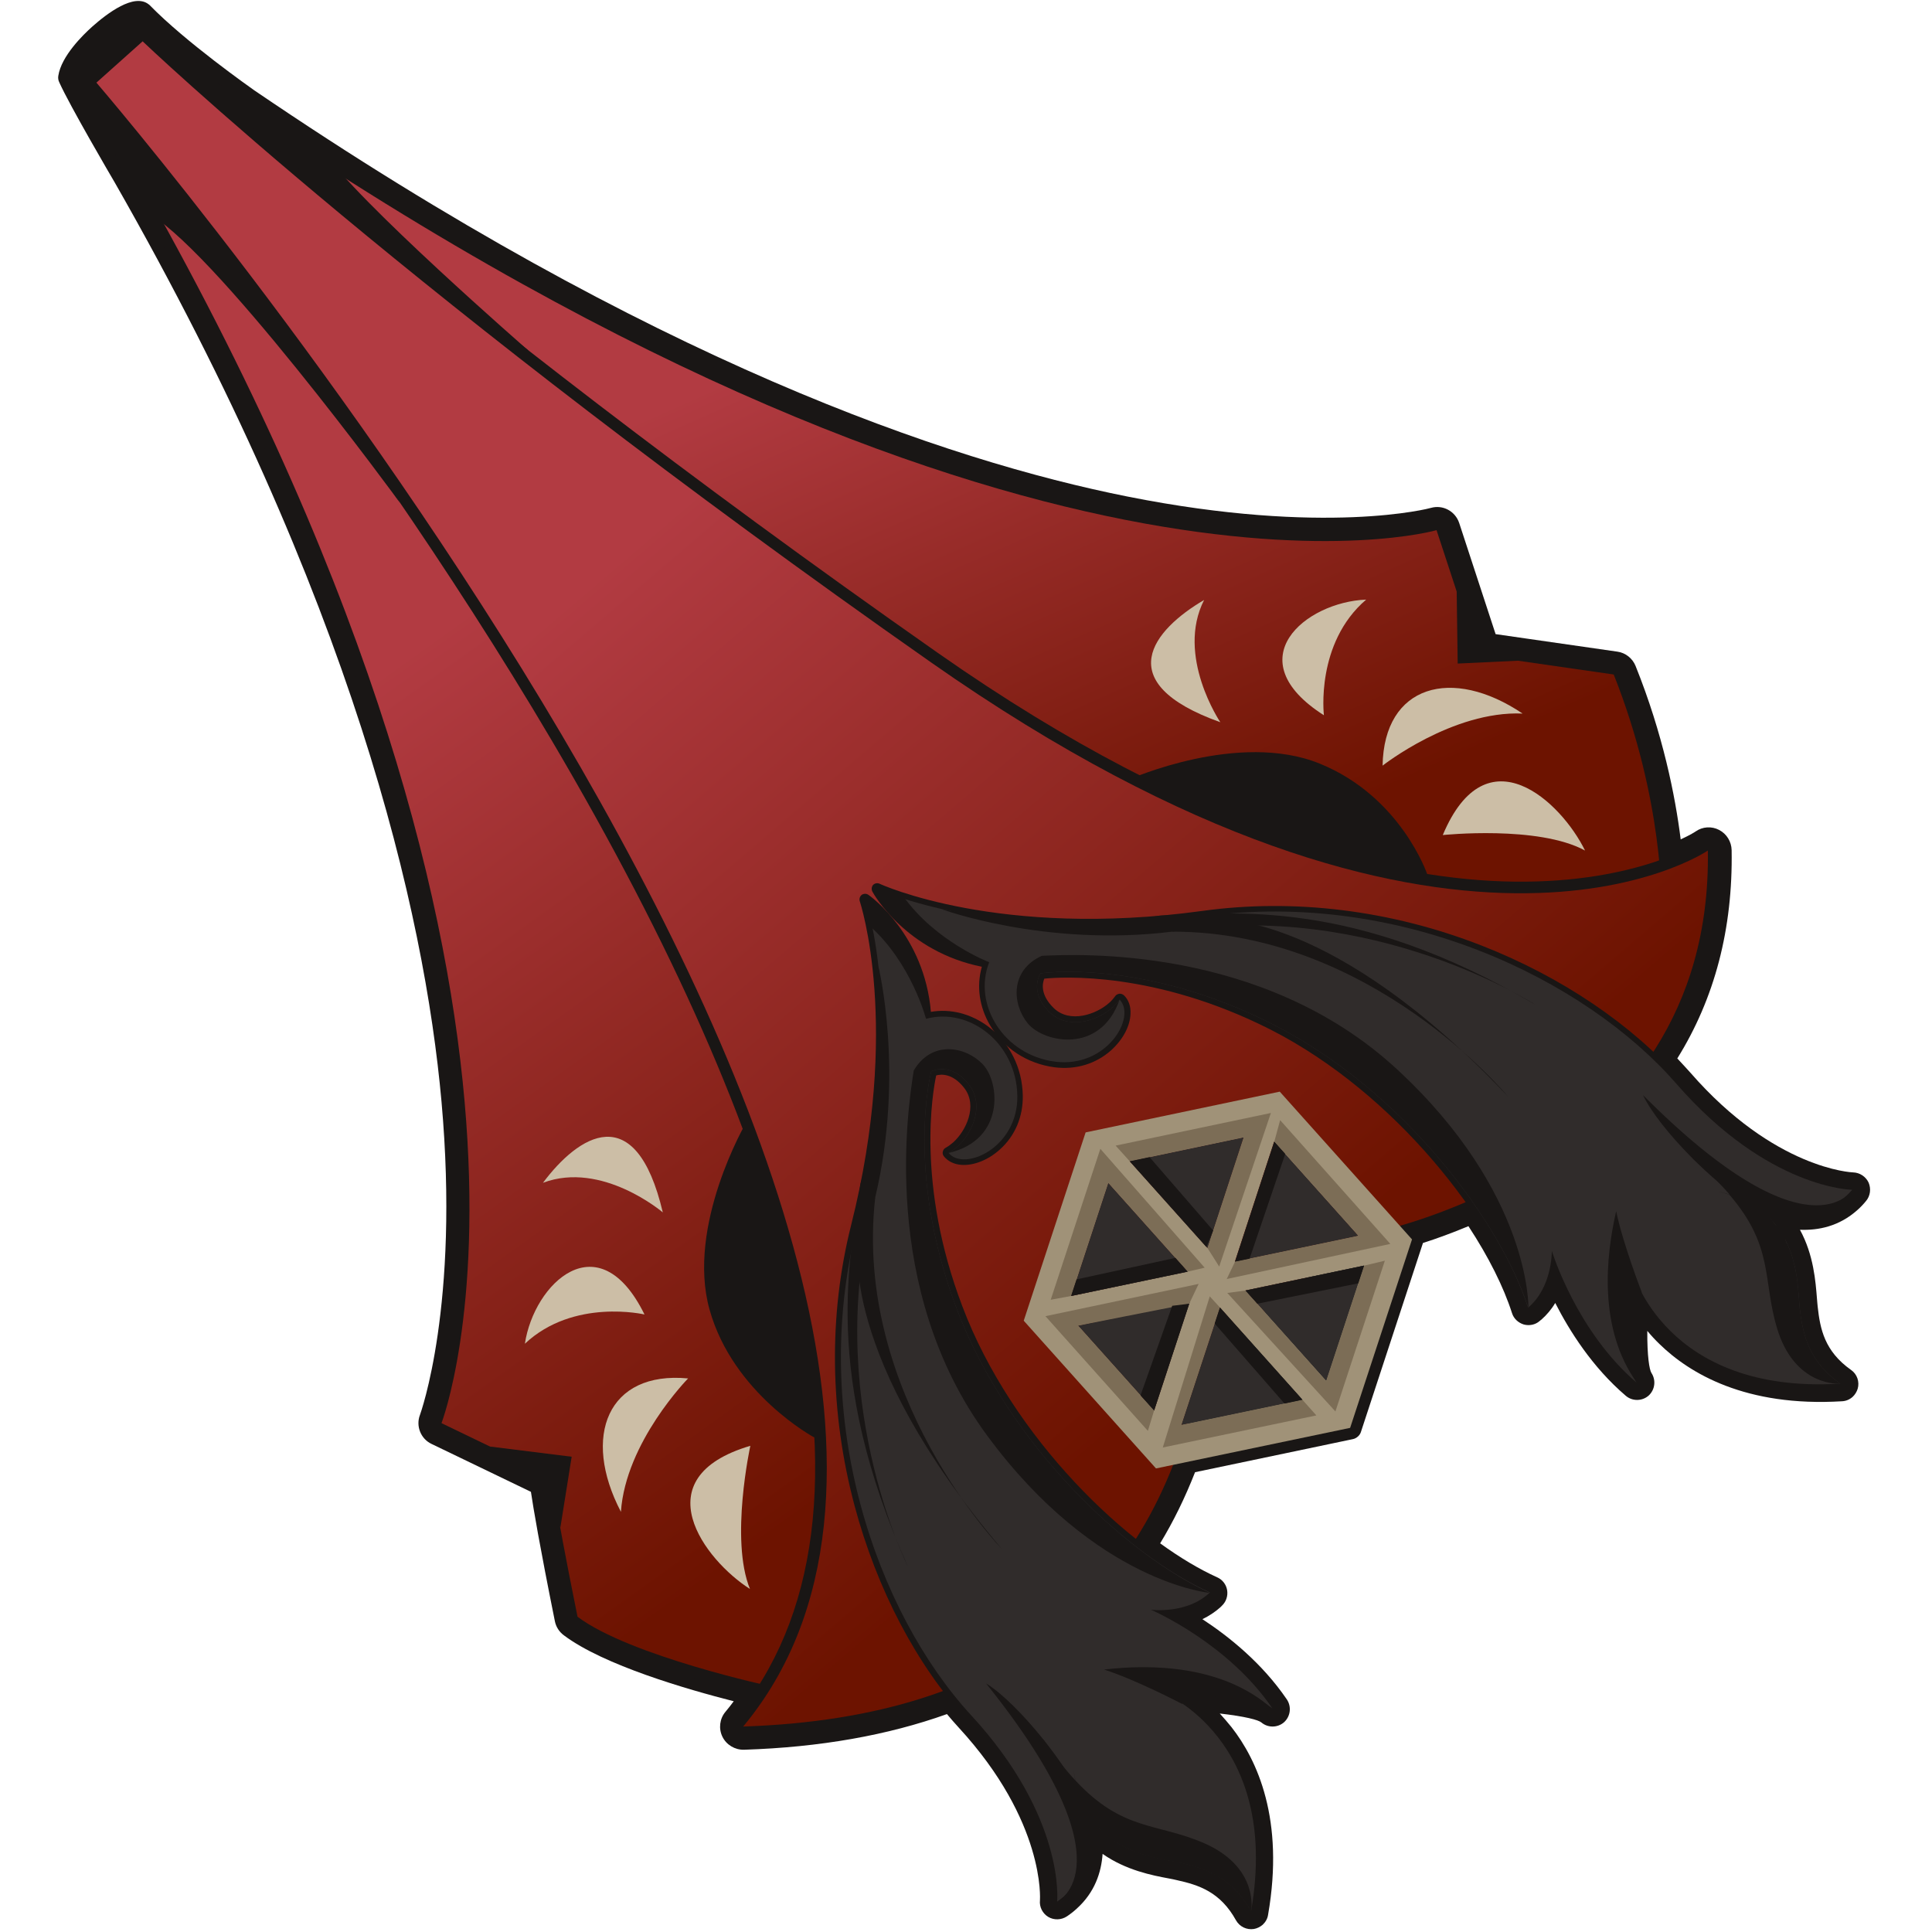 <?xml version="1.0" encoding="utf-8"?>
<!-- Generator: Adobe Illustrator 25.2.1, SVG Export Plug-In . SVG Version: 6.00 Build 0)  -->
<svg version="1.1" id="Слой_1" xmlns="http://www.w3.org/2000/svg" xmlns:xlink="http://www.w3.org/1999/xlink" x="0px" y="0px"
	 viewBox="0 0 1024 1024" style="enable-background:new 0 0 1024 1024;" xml:space="preserve">
<style type="text/css">
	.st0{fill:#191615;}
	.st1{fill:url(#SVGID_1_);}
	.st2{fill:url(#SVGID_2_);}
	.st3{fill:url(#SVGID_3_);}
	.st4{fill:#302C2B;}
	.st5{fill:#A09278;}
	.st6{fill:#7C6D56;}
	.st7{fill:#CCBEA6;}
</style>
<g>
	<path class="st0" d="M298.8,866.7c21.1,15.9,65.4,28.7,90.1,35c-1.4,1.9-2.9,3.8-4.4,5.6c-3.1,3.7-3.7,8.9-1.6,13.2
		c2.1,4.3,6.6,7,11.4,6.9c40.4-1.3,76.3-7.7,107.6-18.9c2,2.4,4.1,4.8,6.2,7.1c46.1,50.1,43.1,91.2,43.1,91.6
		c-0.4,3.5,1.4,7,4.4,8.8c3,1.8,6.9,1.7,9.9-0.3c1.8-1.2,3.6-2.6,5.1-4c9.7-8.7,13.1-19.3,13.8-29.1c12.4,8.7,26.4,11.4,35,13
		c1.6,0.3,3.1,0.6,4.3,0.9c11.8,2.6,23.1,6.3,31.4,21.3c1.9,3.4,5.7,5.2,9.5,4.6c1.7-0.3,3.3-1.1,4.6-2.2c1.5-1.4,2.6-3.2,2.9-5.3
		c8.8-50.5-5.7-82-19.4-99.5c-2-2.5-4.1-4.9-6.2-7.2c13.4,1.5,20.4,3.4,22,4.7c3.5,3,8.7,2.9,12.1-0.1c3.4-3.1,4-8.2,1.5-12
		c-13.2-19.4-30.9-33.5-44.8-42.6c3.5-1.7,6.7-3.8,9.5-6.3c0.3-0.3,0.6-0.6,0.9-0.9c2.2-2.1,3.2-5.2,2.7-8.2c-0.5-3-2.5-5.6-5.3-6.8
		c-9.5-4.3-19.7-10.4-30.2-18c7.1-11.7,13.2-24.2,18.5-37.7l83.5-17.5c1.1-0.2,2-0.7,2.8-1.4s1.4-1.6,1.7-2.7l32.8-99.9c0,0,0,0,0,0
		c7.3-2.3,15.4-5.3,24.1-8.9c10.7,16.3,18.6,32.1,23.1,46.1c0.9,2.9,3.3,5.1,6.2,6c2.9,0.8,6.1,0.2,8.4-1.8c0.3-0.3,0.6-0.5,1-0.8
		c2.8-2.5,5.3-5.4,7.3-8.8c7.5,14.7,19.6,34,37.4,49.2c3.5,3,8.7,2.9,12.1-0.1c3.4-3.1,4-8.2,1.5-12c-1.1-1.7-2.3-8.9-2.2-22.3
		c2,2.4,4.2,4.8,6.5,7c15.9,15.5,45.6,33.4,96.7,30.3c2.1-0.1,4-0.9,5.6-2.3c1.3-1.2,2.2-2.7,2.7-4.3c1.1-3.7-0.3-7.8-3.5-10
		c-14-9.9-16.4-21.6-17.7-33.6c-0.1-1.3-0.3-2.8-0.4-4.5c-0.7-8.6-1.7-22.9-9-36.2c9.8,0.4,20.8-1.8,30.5-10.5
		c1.6-1.4,3.1-3,4.5-4.7c2.3-2.7,2.8-6.5,1.4-9.8c-1.5-3.2-4.7-5.3-8.2-5.4c-0.4,0-41.6-1.6-86.3-52.9c-2.2-2.5-4.6-5-6.9-7.5
		c19.8-31.8,29.5-68.7,28.8-110.4c-0.1-4.5-2.6-8.6-6.6-10.7c-4-2.1-8.8-1.8-12.5,0.8c-0.1,0.1-2.7,1.8-7.9,4.2
		c-2.9-23.1-9.4-55.8-23.9-91.9c-1.6-4-5.3-7-9.6-7.6l-64.6-9.3l-19.3-58.9c-2.1-6.3-8.7-9.8-15-8c-0.5,0.2-55.8,14.9-160.7-6
		c-95.5-19-252.3-72-462.9-215.3c-1.8-1.3-36.3-25.5-55.4-45.1c-0.2-0.2-0.4-0.4-0.6-0.5c-7.7-6.1-22,4.8-29.9,11.8
		c-4.9,4.4-16.4,15.6-18,26.1c-0.2,1.2,0,2.4,0.5,3.4c5.6,12.5,27.7,50.2,29.4,53.1C187.5,318.4,225,483.7,234,583.8
		c9.7,108.3-11.2,165.5-11.4,166.1c-2.3,5.9,0.4,12.7,6.1,15.4l52.7,25.4c1.3,8.7,4.5,27.9,12.7,68.6
		C294.7,862.3,296.4,864.9,298.8,866.7z"/>
	<path class="st0" d="M75.4,51.1c1-0.9,2.3-1.5,3.7-1.6c2.1-0.1,4.1,0.8,5.3,2.5l383.8,528.8c0.8,1,1.2,2.3,1.2,3.6l0.2,261.7
		c0,1.7-0.7,3.4-2,4.6c0,0-54.6,47.8-54.6,47.8c-1.5,1.3-3.4,1.8-5.3,1.4c-3.1-0.7-76.7-16.7-105.2-38.1c-1.2-0.9-2-2.2-2.3-3.7
		c-9.3-46.3-12.2-64.6-13.1-71.5l-55.7-26.8c-2.9-1.4-4.2-4.7-3.1-7.7c0.2-0.6,21.7-58.2,11.8-168.8c-9.2-102.3-47.9-272-180-499.7
		c-1.1-1.9-1.1-4.2,0-6.1l14.2-24.9C74.5,52,74.9,51.5,75.4,51.1z"/>
	
		<linearGradient id="SVGID_1_" gradientUnits="userSpaceOnUse" x1="349.22" y1="146.73" x2="435.236" y2="-643.259" gradientTransform="matrix(-0.745 0.667 -0.667 -0.745 334.261 26.84)">
		<stop  offset="0.376" style="stop-color:#B23B42"/>
		<stop  offset="0.997" style="stop-color:#6D1300"/>
	</linearGradient>
	<path class="st1" d="M409,893.9c0,0-75.1-16.1-102.9-37c-13.3-65.7-13.4-74.3-13.4-74.3L234,754.3c0,0,88.9-229.9-168.7-673.8
		c14.2-24.9,14.2-24.9,14.2-24.9l383.8,528.8l0.2,261.7L409,893.9z"/>
	<path class="st0" d="M102.6,38.9c2.1-1.9,5.2-2.1,7.6-0.5c221.9,154.9,386.8,210.9,486,230.7c107.3,21.4,163,6,163.5,5.9
		c3.2-0.9,6.5,0.8,7.5,4l20.5,62.5l68.4,9.9c2.2,0.3,4,1.8,4.8,3.8c26.8,67.2,25.8,122,25.8,124.3c0,1.7-0.8,3.3-2,4.4
		c-0.5,0.4-1.1,0.8-1.7,1.1l-198.1,82.8c-2,0.8-4.3,0.6-6-0.7c-1.1-0.8-108.3-79.6-232.4-182.6C331.8,289.4,178.9,153.7,101.7,47.1
		c-1.8-2.4-1.5-5.7,0.6-7.9C102.4,39.1,102.5,39,102.6,38.9z"/>
	
		<linearGradient id="SVGID_2_" gradientUnits="userSpaceOnUse" x1="-68.456" y1="5.03" x2="99.987" y2="-516.733" gradientTransform="matrix(-0.745 0.667 -0.667 -0.745 334.261 26.84)">
		<stop  offset="0.376" style="stop-color:#B23B42"/>
		<stop  offset="0.997" style="stop-color:#6D1300"/>
	</linearGradient>
	<path class="st2" d="M880.6,479.4c0,0,1.3-55-25.3-121.9c-72.2-10.4-72.2-10.4-72.2-10.4l-21.7-66.1c0,0-222.1,64.5-654.8-237.5
		c148.8,205.3,575.8,518.7,575.8,518.7L880.6,479.4z"/>
	<path class="st0" d="M71.5,17.3c2.4-2.1,6-2.1,8.3,0.1c1.4,1.4,145,137.9,417.2,328.6C638.2,445,741.3,466.6,802.9,467.3
		c65.8,0.7,98.6-21.3,98.9-21.6c1.9-1.3,4.3-1.4,6.3-0.4c2,1,3.3,3.1,3.3,5.3c0.9,60.4-20.5,110.6-63.5,149.1
		c-50.6,45.3-113.9,58.9-125.1,61l-80.3,65.6c-11.1,57.1-34.8,102.3-70.6,134.3c-42.1,37.7-101.9,58-177.8,60.5
		c-2.4,0.1-4.6-1.3-5.7-3.4c-1.1-2.2-0.7-4.8,0.8-6.6c44.4-53.3,54.3-131.4,29.7-232.2c-20-81.6-62.5-178-126.5-286.5
		C183.2,207.3,47.8,49.4,46.4,47.8c-2.2-2.5-1.9-6.3,0.6-8.6L71.5,17.3z"/>
	
		<linearGradient id="SVGID_3_" gradientUnits="userSpaceOnUse" x1="184.076" y1="122.206" x2="203.216" y2="-722.088" gradientTransform="matrix(-0.745 0.667 -0.667 -0.745 334.261 26.84)">
		<stop  offset="0.376" style="stop-color:#B23B42"/>
		<stop  offset="0.997" style="stop-color:#6D1300"/>
	</linearGradient>
	<path class="st3" d="M905.2,450.8c0,0-135.9,93.6-411.7-99.7S75.6,21.9,75.6,21.9L51.1,43.8c0,0,543,630.7,342.8,871.3
		c142.7-4.7,220.4-71.8,242.9-192.1c83.3-68,83.3-68,83.3-68S907.9,624,905.2,450.8z"/>
	<g>
		<path class="st0" d="M462.9,468.9c0.9-0.8,2.2-1,3.3-0.5c0.6,0.3,63.4,29.2,171.1,14.4c48.8-6.7,99.9-0.4,147.8,18.3
			c42.5,16.6,80.1,42,105.8,71.5c47.1,54.1,90.4,55,90.8,55c1.2,0,2.3,0.7,2.8,1.8c0.5,1.1,0.3,2.3-0.5,3.3
			c-1.3,1.5-2.6,2.8-3.9,4.1c-12.1,10.8-26.4,10.2-40.3,6.7c14.5,14.2,15.9,33.8,16.8,44.9c0.1,1.8,0.3,3.4,0.4,4.7
			c1.4,12.9,4.2,26.5,20.3,37.9c1.1,0.8,1.5,2.1,1.2,3.3c-0.2,0.6-0.5,1.1-0.9,1.4c-0.5,0.4-1.1,0.7-1.9,0.8
			c-48.9,3-77.1-13.9-92.1-28.5c-7.8-7.6-12.9-15.4-16.2-21.5c-1.2,17.7-1.2,39.1,2.6,44.7c0.9,1.3,0.7,3-0.5,4c-1.1,1-2.9,1-4,0
			c-22.4-19.2-35.4-44.9-41.6-59.7c-1.6,6.3-4.9,13.6-11.2,19.3c-0.3,0.2-0.5,0.5-0.8,0.7c-0.8,0.7-1.8,0.9-2.8,0.6
			c-1-0.3-1.8-1-2.1-2C792,647.5,740,579.7,673.6,545.8c-61.4-31.2-111-28-120.1-27.1c-1,2.4-2.3,8.5,5,15.6
			c8.6,8.3,22.6,3.3,29.3-2.7c1.3-1.1,2.3-2.3,3.2-3.5c0.1-0.2,0.3-0.4,0.5-0.6c0.5-0.4,1.1-0.7,1.8-0.8c0.9-0.1,1.8,0.3,2.5,0.9
			c2.4,2.4,3.6,5.8,3.4,9.7c-0.2,6.6-4.1,13.8-10.3,19.4c-8.1,7.2-18.7,10.4-29.9,9c-14.5-1.9-27-10-34.2-22.2
			c-5.8-9.8-7.3-20.9-4.4-31.1c-40-8-57.3-38.4-58-39.8c-0.6-1.2-0.5-2.6,0.4-3.6C462.7,469,462.8,468.9,462.9,468.9z"/>
		<path class="st4" d="M524.3,510c-41.6-6.7-59.4-38.9-59.4-38.9s62.8,29.7,172.8,14.6c104-14.3,202.3,33,250.9,88.8
			c48.6,55.8,93.1,56.1,93.1,56.1c-14.3,16.9-33.4,12.5-51.1,6.9c-4.8-1.5-9.5-3.1-14-4.4c-2-0.6-3.9-1.1-5.8-1.5
			c2.1,0.5,4.1,1.1,6,1.7c11,3.6,18.6,9.1,23.9,15.4c2.9,3.4,5,7.1,6.7,10.8c5.8,12.8,5.7,26.3,6.5,33.8c1.6,14.5,5,28.4,21.5,40.1
			c0,0-0.2,0-0.6,0c-92.1,5.4-109.5-59.6-109.5-59.6s-5.1,48.4,2.1,59c-31.6-27.1-44.4-68.3-44.9-69.8c0,1.1,0,19.6-12.6,30.1
			C795.4,648,744.5,578.5,675,543.1c-69.5-35.4-123.5-27.2-123.5-27.2s-6.5,9.6,4.8,20.6c11.4,11,30.6,2.9,37.1-6.7
			c9.1,9.3-6.8,36.4-34.2,32.9C531.9,559.2,515.5,532.3,524.3,510z"/>
		<path class="st0" d="M981.8,630.6c0,0-22.9,38.3-111-50.2c9.1,18.9,40,48.8,53.4,55.8C944.4,644.4,973.1,652.9,981.8,630.6z"/>
		<path class="st0" d="M916.7,633.1c-5.1-5.9-11.6-12.3-19.9-19.4c12.6,6.1,24.8,15.2,33.8,23.8c4.1,3.9,7.6,7.8,10.1,11.2
			c1.3,1.8,4.1,2.8,4.8,4.4c0.7,1.3,0.2,4,1.9,6.4c5.8,12.8,5.7,26.3,6.5,33.8c1.6,14.5,5,28.4,21.5,40.1c0,0-0.2,0-0.6,0
			c-3.7,0.1-24.3-0.9-32.9-29.3c-7.8-25.8-1.5-43.2-25.2-70.8L916.7,633.1z"/>
		<path class="st0" d="M870.2,685c0,0-9.9-25.4-13.6-43c-5.5,23.9-9.6,62.3,11,90.9C864.1,718.2,862,690.5,870.2,685z"/>
		<path class="st0" d="M544.8,542.5c-8.4-10.2-9.6-28.2,7.4-35.9c18.4-0.8,116.9-5.8,188.2,60.1c71.2,65.8,69.7,126.6,69.7,126.6
			C795.4,648,744.5,578.5,675,543.1c-69.5-35.4-123.5-27.2-123.5-27.2s-6.5,9.6,4.8,20.6c11.4,11,30.6,2.9,37.1-6.7
			C583.3,558.9,553.3,552.7,544.8,542.5z"/>
		<path class="st0" d="M524.3,510c0,0-28.6-10.9-45.7-35.2c-15.9-5.8-15.9-5.8-15.9-5.8S485.4,510.7,524.3,510z"/>
		<path class="st0" d="M813.9,532.6c0,0-86.4-56.1-192.6-38.8c-67.4,8.3-122.2-11.9-122.2-11.9s70.1,12.8,115.7,3.4
			C653.8,484,717.3,475.7,813.9,532.6z"/>
		<path class="st0" d="M799.1,581c0,0-72.3-87.5-177.9-87.2c14-5,24.4-6.4,24.4-6.4S706.6,483.1,799.1,581z"/>
	</g>
	<g>
		<path class="st0" d="M456.6,474.4c-0.9,0.8-1.3,2.1-0.9,3.3c0.2,0.6,22,66.2-4.6,171.7c-12,47.7-11.4,99.2,1.9,148.9
			c11.8,44.1,32.9,84.3,59.4,113.1c48.6,52.8,44.7,95.9,44.7,96.4c-0.1,1.2,0.5,2.3,1.5,2.9c1,0.6,2.3,0.6,3.3-0.1
			c1.6-1.1,3.1-2.3,4.5-3.5c12.1-10.8,13-25.1,11.1-39.3c12.6,16,31.8,19.6,42.8,21.6c1.7,0.3,3.3,0.6,4.7,0.9
			c12.7,2.8,25.9,7.1,35.5,24.3c0.6,1.1,1.9,1.8,3.2,1.5c0.6-0.1,1.1-0.4,1.5-0.7c0.5-0.4,0.9-1.1,1-1.8
			c8.4-48.3-5.3-78.2-18.2-94.7c-6.7-8.6-13.9-14.6-19.6-18.5c17.7,0.8,39,3.1,44.1,7.5c1.2,1,2.9,1,4,0c1.1-1,1.4-2.7,0.5-4
			c-16.6-24.4-40.7-40.2-54.7-47.9c6.4-0.9,14.1-3.3,20.4-9c0.3-0.2,0.5-0.5,0.8-0.7c0.7-0.7,1.1-1.7,0.9-2.7s-0.8-1.9-1.8-2.3
			c-44.7-20.2-106.3-79.3-132.6-149.1C485.6,627.9,494.3,579,496.2,570c2.5-0.7,8.7-1.3,14.9,6.7c7.3,9.5,0.8,22.8-5.9,28.8
			c-1.3,1.1-2.6,2.1-3.9,2.8c-0.2,0.1-0.4,0.3-0.6,0.4c-0.5,0.4-0.8,1-1,1.7c-0.2,0.9,0,1.8,0.6,2.5c2.1,2.6,5.3,4.2,9.2,4.5
			c6.5,0.5,14.2-2.5,20.4-8.1c8.1-7.2,12.4-17.4,12.2-28.7c-0.3-14.6-6.9-27.9-18.3-36.5c-9.1-6.8-20-9.6-30.4-7.8
			c-3.5-40.7-31.9-61.2-33.1-62c-1.1-0.8-2.5-0.7-3.6,0C456.8,474.3,456.7,474.4,456.6,474.4z"/>
		<path class="st4" d="M490.8,540c-2.1-42-32.1-63.3-32.1-63.3s22.6,65.7-4.5,173.4c-25.7,101.8,10.5,204.7,60.6,259.1
			c50.1,54.4,45.5,98.7,45.5,98.7c18.4-12.4,16.1-31.8,12.5-50c-1-4.9-2.1-9.8-2.9-14.4c-0.4-2-0.7-4-0.9-5.9c0.3,2.1,0.6,4.2,1,6.1
			c2.4,11.3,7,19.5,12.7,25.4c3.1,3.2,6.5,5.8,10,7.9c12,7.2,25.5,8.6,32.9,10.2c14.2,3.2,27.7,8.1,37.5,25.8c0,0,0-0.2,0.1-0.6
			c15.5-90.9-47.2-115.5-47.2-115.5s48.7,0.3,58.4,8.6c-23.4-34.4-63-51.7-64.4-52.3c1.1,0.1,19.5,2.2,31.3-9.2
			C598,824.7,534.6,766.5,507,693.5c-27.5-73-13.4-125.7-13.4-125.7s10.3-5.4,20,7.1c9.7,12.5-0.5,30.7-10.8,36.2
			c8.2,10,36.9-2.8,36.4-30.3C538.8,553,513.9,533.7,490.8,540z"/>
		<path class="st0" d="M560.2,1008c0,0,40.6-18.5-37.6-115.8c17.8,11.1,44.1,45.2,49.5,59.2C578,972.4,583.3,1001.8,560.2,1008z"/>
		<path class="st0" d="M569.9,943.6c-5.3-5.7-11-12.9-17.1-21.9c4.7,13.2,12.4,26.3,19.9,36.3c3.5,4.5,6.9,8.4,10,11.3
			c1.7,1.5,2.4,4.3,3.8,5.3c1.2,0.8,3.9,0.7,6.2,2.6c12,7.2,25.5,8.6,32.9,10.2c14.2,3.2,27.7,8.1,37.5,25.8c0,0,0-0.2,0.1-0.6
			c0.5-3.7,1.8-24.2-25.5-35.9c-24.8-10.6-42.7-6.2-67.6-32.9L569.9,943.6z"/>
		<path class="st0" d="M626.5,903.1c0,0-24.2-12.7-41.3-18.2c24.4-2.9,62.9-2.6,89.2,20.9C660.2,900.7,633,895.6,626.5,903.1z"/>
		<path class="st0" d="M520.8,564c-9.2-9.5-27-12.7-36.5,3.4c-2.8,18.2-18.6,115.6,39,193.6c57.6,78.1,118.1,83.3,118.1,83.3
			C598,824.7,534.6,766.5,507,693.5c-27.5-73-13.4-125.7-13.4-125.7s10.3-5.4,20,7.1c9.7,12.5-0.5,30.7-10.8,36.2
			C532.8,604.1,530,573.5,520.8,564z"/>
		<path class="st0" d="M490.8,540c0,0-7.7-29.6-29.9-49.3c-4-16.5-4-16.5-4-16.5S495.8,501.4,490.8,540z"/>
		<path class="st0" d="M481.2,830.3c0,0-46.3-92-17.3-195.7c15.7-66.1,1.6-122.7,1.6-122.7s5,71.1-9.4,115.4
			C450.7,665.8,435.3,728,481.2,830.3z"/>
		<path class="st0" d="M531,821c0,0-79-81.5-67.1-186.4c-6.5,13.4-9,23.5-9,23.5S443.9,718.2,531,821z"/>
	</g>
	<g>
		<path class="st5" d="M715.6,756.8l32.8-99.9l-70.1-78.3l-102.9,21.6L542.6,700l70.1,78.3L715.6,756.8z M720,655l-65.5,13.7
			l20.8-63.6L720,655z M598.8,615.5l60.5-12.7L640,661.5L598.8,615.5z M660.1,684l62.9-13.2l-20,61L660.1,684z M690.3,741.9
			l-64.2,13.4l20.4-62.3L690.3,741.9z M587.4,626.9l42.1,47l-61.8,13L587.4,626.9z M571.4,702.6l59.1-12.4l-18.8,57.4L571.4,702.6z"
			/>
		<polygon class="st4" points="654.6,668.7 675.4,605.1 720,655 		"/>
		<polygon class="st4" points="640,661.5 598.8,615.5 659.2,602.8 		"/>
		<polygon class="st4" points="567.7,686.9 587.4,626.9 629.5,674 		"/>
		<polygon class="st4" points="611.7,747.6 571.4,702.6 630.6,690.2 		"/>
		<polygon class="st4" points="626.1,755.3 646.6,693 690.3,741.9 		"/>
		<polygon class="st4" points="702.9,731.9 660.1,684 723,670.8 		"/>
		<polygon class="st6" points="723,670.8 723.5,670.7 734,668.2 707.8,748.1 650.5,685.3 660.1,684 702.9,731.9 		"/>
		<polygon class="st6" points="690.3,741.9 697.7,750.2 616.3,767.2 641.2,687.1 646.6,693 626.1,755.3 		"/>
		<polygon class="st6" points="611.7,747.6 608.4,758.4 554.1,697.6 635.3,680.5 630.3,691 571.4,702.6 		"/>
		<polygon class="st6" points="567.7,686.9 556.9,688.9 583.2,608.9 638.5,671.9 629.5,674 587.4,626.9 		"/>
		<polygon class="st6" points="598.8,615.5 591.3,607.2 673.6,589.9 646.2,671.3 640,661.5 659.2,602.8 		"/>
		<polygon class="st6" points="675.4,605.1 678.5,593.7 736.9,659.3 650.2,677.9 654.6,668.7 720,655 		"/>
		<polygon class="st0" points="719.9,680.2 666.4,691 660.1,684 723,670.8 		"/>
		<polygon class="st0" points="680.8,743.9 643.8,701.5 646.6,693 690.3,741.9 		"/>
		<polygon class="st0" points="621.3,692.1 604.5,739.6 611.7,747.6 630.3,691 		"/>
		<polygon class="st0" points="623,666.7 570.6,678.1 567.7,686.9 629.5,674 		"/>
		<polygon class="st0" points="639.4,660.9 598.8,615.5 609.3,613.3 643,652.2 		"/>
		<polygon class="st0" points="681.2,611.6 662.3,667.1 654.6,668.7 675.4,605.1 		"/>
	</g>
	<path class="st0" d="M756.4,463.2c0,0-14-41.1-57-58.5c-42.9-17.4-100.6,8.3-100.6,8.3S720.9,475.8,756.4,463.2z"/>
	<path class="st0" d="M431.6,761.9c0,0-43-23.1-55.5-67.7c-12.5-44.6,19.3-99.1,19.3-99.1S442.7,728,431.6,761.9z"/>
	<g>
		<path class="st7" d="M764.7,442.6c0,0,50.6-5.3,75.4,8.2C827.6,425.2,787.9,387.3,764.7,442.6z"/>
		<path class="st7" d="M732.8,405.8c0,0,37.1-29.2,74.2-27.6C769.6,353,733.5,363,732.8,405.8z"/>
		<path class="st7" d="M701.7,379.1c0,0-4.6-38.2,22.4-61.3C691.8,319.1,655.3,349.5,701.7,379.1z"/>
		<path class="st7" d="M646.8,382.8c0,0-23.7-35.1-8.6-64.8C611.4,333.7,587.8,361.7,646.8,382.8z"/>
	</g>
	<g>
		<path class="st7" d="M397.7,766.3c0,0-10.9,49.7-0.2,75.9C373.5,826.9,340.3,783.3,397.7,766.3z"/>
		<path class="st7" d="M364.7,730.6c0,0-33.1,33.7-35.6,70.7C308.2,761.3,322.1,726.5,364.7,730.6z"/>
		<path class="st7" d="M341.6,696.7c0,0-37.5-8.8-63.4,15.5C283,680.2,317.3,647.3,341.6,696.7z"/>
		<path class="st7" d="M351.3,642.6c0,0-32.2-27.5-63.5-15.7C306.4,602,336.9,581.6,351.3,642.6z"/>
	</g>
	<path class="st0" d="M131.1,52.9c0,0-36.2-25.3-56.3-45.9c-5.6-4.3-35.9,19.8-38.1,34.1c5.6,12.6,29.2,52.7,29.2,52.7l-4.6-11.5
		l4.8-10.8c0,0-20.3-26.9-19.8-27.1C46.9,44.3,76,19.2,76,19.2l31.2,26.3L131.1,52.9z"/>
	<path class="st0" d="M211.9,266.4c0,0-100.9-138.3-135.9-154.8c-26.5-46.3-14.3-46-14.3-46S173.7,193.6,211.9,266.4z"/>
	<path class="st0" d="M280.3,186c0,0-91.9-80-109.4-106.6c-70.8-49.8-64.2-35.9-64.2-35.9S243.3,167.4,280.3,186z"/>
	<polygon class="st0" points="297,809.7 303,772.1 259.7,766.7 287,786.6 	"/>
	<polygon class="st0" points="810.7,349.9 772.6,351.7 772,308.1 788.8,337.4 	"/>
</g>
</svg>
